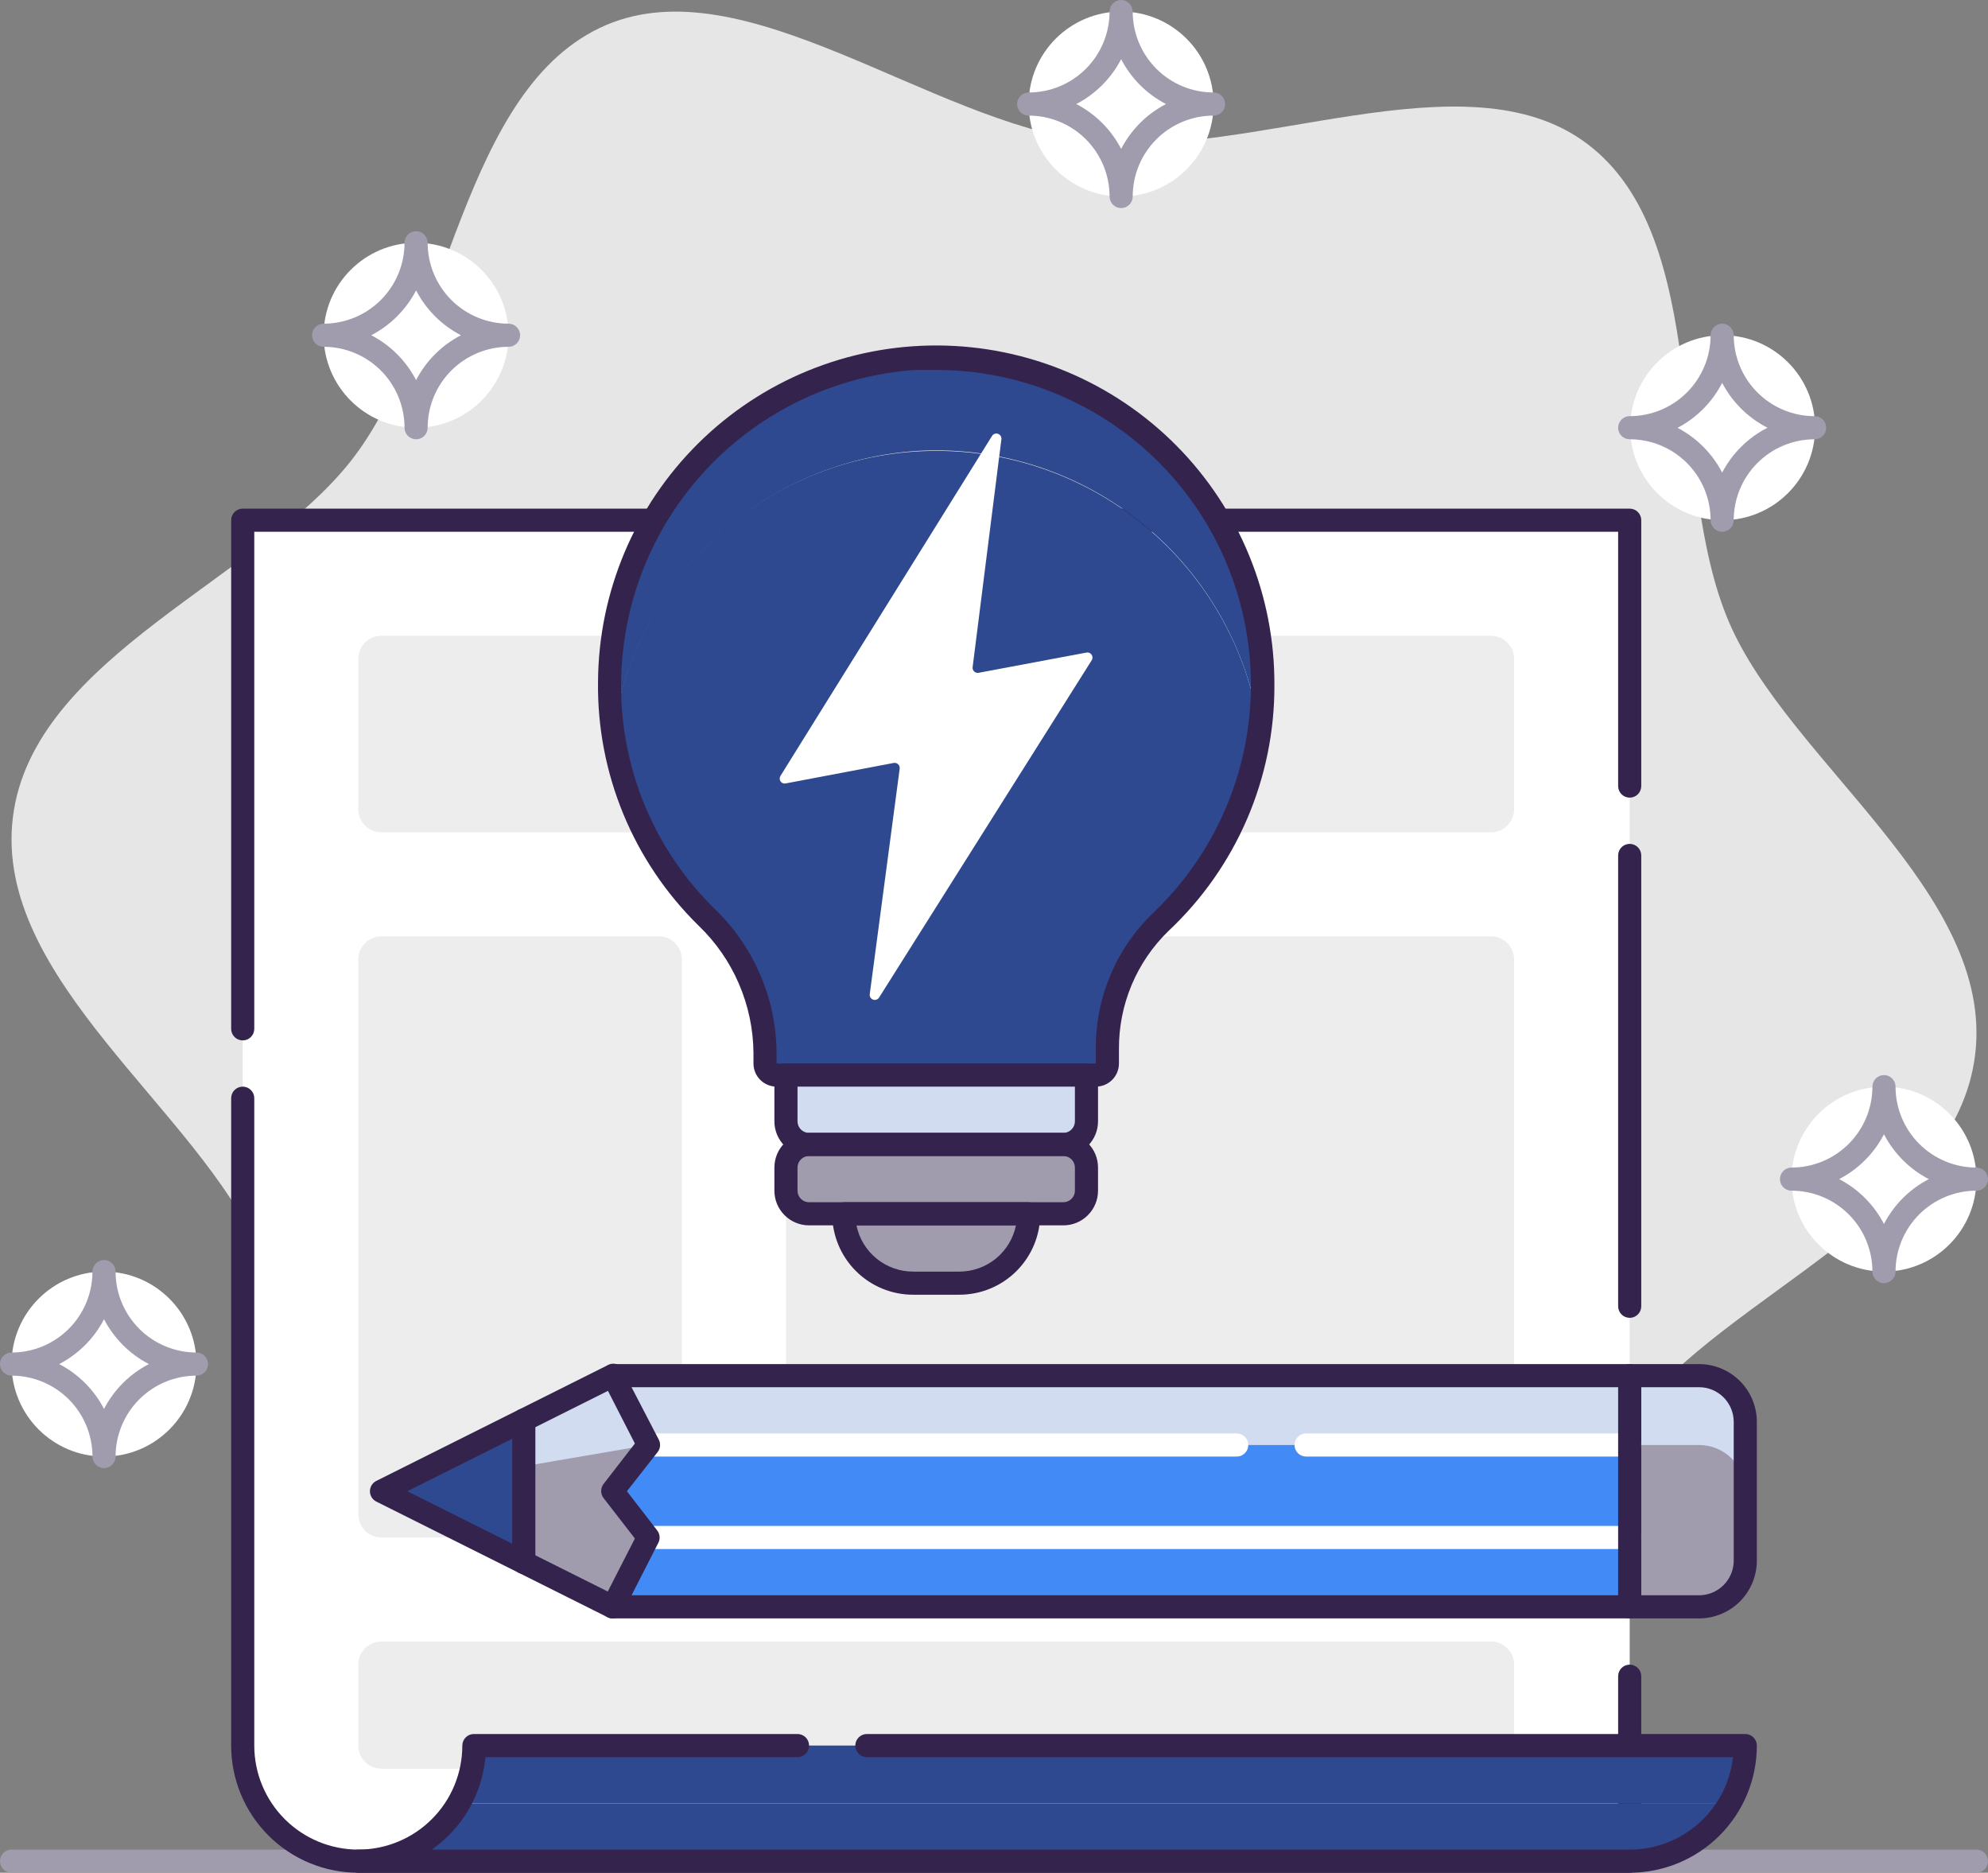 <svg width="172" height="162" viewBox="0 0 172 162" fill="none" xmlns="http://www.w3.org/2000/svg">
<rect x="0" y="0" width="172" height="162" fill="#808080" stroke="none"/>
<g clip-path="url(#clip0_6796_5700)">
<path d="M149.58 53.79C144.24 41.31 148.16 20.6 137.32 12.44C126.82 4.52 108.25 13.91 94.32 12.22C80.39 10.53 64.49 -3 52.41 2.18C40 7.52 38.84 28.57 30.7 39.43C22.8 50 2.8 56.73 1.11 70.74C-0.58 84.75 17.25 96.1 22.42 108.21C27.76 120.7 23.84 141.4 34.68 149.56C45.18 157.48 63.75 148.09 77.73 149.78C91.71 151.47 107.51 165.01 119.59 159.78C132.05 154.44 133.16 133.39 141.3 122.53C149.2 112 169.2 105.23 170.89 91.22C172.58 77.21 154.75 65.9 149.58 53.79Z" fill="#E6E6E6"/>
<path d="M163 110C167.418 110 171 106.418 171 102C171 97.582 167.418 94 163 94C158.582 94 155 97.582 155 102C155 106.418 158.582 110 163 110Z" fill="white"/>
<path d="M163 111C162.735 111 162.48 110.895 162.293 110.707C162.105 110.52 162 110.265 162 110C162 108.143 161.263 106.363 159.95 105.05C158.637 103.738 156.857 103 155 103C154.735 103 154.48 102.895 154.293 102.707C154.105 102.52 154 102.265 154 102C154 101.735 154.105 101.48 154.293 101.293C154.48 101.105 154.735 101 155 101C156.857 101 158.637 100.262 159.95 98.95C161.263 97.637 162 95.856 162 94C162 93.735 162.105 93.48 162.293 93.293C162.48 93.105 162.735 93 163 93C163.265 93 163.52 93.105 163.707 93.293C163.895 93.48 164 93.735 164 94C164 95.856 164.737 97.637 166.05 98.95C167.363 100.262 169.143 101 171 101C171.265 101 171.52 101.105 171.707 101.293C171.895 101.48 172 101.735 172 102C172 102.265 171.895 102.52 171.707 102.707C171.52 102.895 171.265 103 171 103C169.143 103 167.363 103.738 166.05 105.05C164.737 106.363 164 108.143 164 110C164 110.265 163.895 110.52 163.707 110.707C163.52 110.895 163.265 111 163 111ZM159.12 102C160.783 102.862 162.138 104.217 163 105.88C163.862 104.217 165.217 102.862 166.88 102C165.217 101.138 163.862 99.782 163 98.12C162.138 99.782 160.783 101.138 159.12 102Z" fill="#A09CAD"/>
<path d="M149.04 45C153.458 45 157.04 41.418 157.04 37C157.04 32.582 153.458 29 149.04 29C144.622 29 141.04 32.582 141.04 37C141.04 41.418 144.622 45 149.04 45Z" fill="white"/>
<path d="M149 46C148.735 46 148.48 45.895 148.293 45.707C148.105 45.52 148 45.265 148 45C148 43.144 147.263 41.363 145.95 40.05C144.637 38.737 142.857 38 141 38C140.735 38 140.48 37.895 140.293 37.707C140.105 37.52 140 37.265 140 37C140 36.735 140.105 36.48 140.293 36.293C140.48 36.105 140.735 36 141 36C142.857 36 144.637 35.263 145.95 33.95C147.263 32.637 148 30.857 148 29C148 28.735 148.105 28.48 148.293 28.293C148.48 28.105 148.735 28 149 28C149.265 28 149.52 28.105 149.707 28.293C149.895 28.48 150 28.735 150 29C150 30.857 150.737 32.637 152.05 33.95C153.363 35.263 155.143 36 157 36C157.265 36 157.52 36.105 157.707 36.293C157.895 36.48 158 36.735 158 37C158 37.265 157.895 37.52 157.707 37.707C157.52 37.895 157.265 38 157 38C155.143 38 153.363 38.737 152.05 40.05C150.737 41.363 150 43.144 150 45C150 45.265 149.895 45.52 149.707 45.707C149.52 45.895 149.265 46 149 46ZM145.12 37C146.783 37.862 148.138 39.218 149 40.88C149.873 39.212 151.243 37.856 152.92 37C151.243 36.144 149.873 34.788 149 33.12C148.148 34.777 146.808 36.131 145.16 37H145.12Z" fill="#A09CAD"/>
<path d="M97 17C101.418 17 105 13.418 105 9C105 4.582 101.418 1 97 1C92.582 1 89 4.582 89 9C89 13.418 92.582 17 97 17Z" fill="white"/>
<path d="M97 18C96.735 18 96.48 17.895 96.293 17.707C96.105 17.52 96 17.265 96 17C96 15.143 95.263 13.363 93.95 12.05C92.637 10.738 90.856 10 89 10C88.735 10 88.48 9.895 88.293 9.707C88.105 9.52 88 9.265 88 9C88 8.735 88.105 8.48 88.293 8.293C88.48 8.105 88.735 8 89 8C90.856 8 92.637 7.263 93.95 5.95C95.263 4.637 96 2.857 96 1C96 0.735 96.105 0.48 96.293 0.293C96.48 0.105 96.735 0 97 0C97.265 0 97.52 0.105 97.707 0.293C97.895 0.48 98 0.735 98 1C98 2.857 98.737 4.637 100.05 5.95C101.363 7.263 103.143 8 105 8C105.265 8 105.52 8.105 105.707 8.293C105.895 8.48 106 8.735 106 9C106 9.265 105.895 9.52 105.707 9.707C105.52 9.895 105.265 10 105 10C103.143 10 101.363 10.738 100.05 12.05C98.737 13.363 98 15.143 98 17C98 17.265 97.895 17.52 97.707 17.707C97.52 17.895 97.265 18 97 18ZM93.12 9C94.782 9.862 96.138 11.217 97 12.88C97.862 11.217 99.218 9.862 100.88 9C99.218 8.138 97.862 6.783 97 5.12C96.138 6.783 94.782 8.138 93.12 9Z" fill="#A09CAD"/>
<path d="M36 37C40.418 37 44 33.418 44 29C44 24.582 40.418 21 36 21C31.582 21 28 24.582 28 29C28 33.418 31.582 37 36 37Z" fill="white"/>
<path d="M36 38C35.735 38 35.48 37.895 35.293 37.707C35.105 37.52 35 37.265 35 37C35 35.144 34.263 33.363 32.95 32.05C31.637 30.738 29.857 30 28 30C27.735 30 27.48 29.895 27.293 29.707C27.105 29.52 27 29.265 27 29C27 28.735 27.105 28.48 27.293 28.293C27.48 28.105 27.735 28 28 28C29.857 28 31.637 27.262 32.95 25.95C34.263 24.637 35 22.857 35 21C35 20.735 35.105 20.48 35.293 20.293C35.48 20.105 35.735 20 36 20C36.265 20 36.52 20.105 36.707 20.293C36.895 20.48 37 20.735 37 21C37 22.857 37.737 24.637 39.05 25.95C40.363 27.262 42.144 28 44 28C44.265 28 44.52 28.105 44.707 28.293C44.895 28.48 45 28.735 45 29C45 29.265 44.895 29.52 44.707 29.707C44.52 29.895 44.265 30 44 30C42.144 30 40.363 30.738 39.05 32.05C37.737 33.363 37 35.144 37 37C37 37.265 36.895 37.52 36.707 37.707C36.52 37.895 36.265 38 36 38ZM32.12 29C33.782 29.862 35.138 31.218 36 32.88C36.862 31.218 38.218 29.862 39.88 29C38.218 28.138 36.862 26.782 36 25.12C35.138 26.782 33.782 28.138 32.12 29Z" fill="#A09CAD"/>
<path d="M9 126C13.418 126 17 122.418 17 118C17 113.582 13.418 110 9 110C4.582 110 1 113.582 1 118C1 122.418 4.582 126 9 126Z" fill="white"/>
<path d="M9 127C8.735 127 8.48 126.895 8.293 126.707C8.105 126.52 8 126.265 8 126C8 124.143 7.263 122.363 5.95 121.05C4.637 119.738 2.857 119 1 119C0.735 119 0.48 118.895 0.293 118.707C0.105 118.52 0 118.265 0 118C0 117.735 0.105 117.48 0.293 117.293C0.48 117.105 0.735 117 1 117C2.857 117 4.637 116.262 5.95 114.95C7.263 113.637 8 111.857 8 110C8 109.735 8.105 109.48 8.293 109.293C8.48 109.105 8.735 109 9 109C9.265 109 9.52 109.105 9.707 109.293C9.895 109.48 10 109.735 10 110C10 111.857 10.738 113.637 12.05 114.95C13.363 116.262 15.143 117 17 117C17.265 117 17.52 117.105 17.707 117.293C17.895 117.48 18 117.735 18 118C18 118.265 17.895 118.52 17.707 118.707C17.52 118.895 17.265 119 17 119C15.143 119 13.363 119.738 12.05 121.05C10.738 122.363 10 124.143 10 126C10 126.265 9.895 126.52 9.707 126.707C9.52 126.895 9.265 127 9 127ZM5.12 118C6.783 118.862 8.138 120.217 9 121.88C9.862 120.217 11.217 118.862 12.88 118C11.217 117.138 9.862 115.783 9 114.12C8.138 115.783 6.783 117.138 5.12 118Z" fill="#A09CAD"/>
<path d="M171 162H1C0.735 162 0.48 161.895 0.293 161.707C0.105 161.52 0 161.265 0 161C0 160.735 0.105 160.48 0.293 160.293C0.48 160.105 0.735 160 1 160H171C171.265 160 171.52 160.105 171.707 160.293C171.895 160.48 172 160.735 172 161C172 161.265 171.895 161.52 171.707 161.707C171.52 161.895 171.265 162 171 162Z" fill="#A09CAD"/>
<path d="M141 45V161H31C28.348 161 25.804 159.946 23.929 158.071C22.054 156.196 21 153.652 21 151V45L141 45Z" fill="white"/>
<path d="M21 90C20.735 90 20.48 89.895 20.293 89.707C20.105 89.52 20 89.265 20 89V45C20 44.735 20.105 44.48 20.293 44.293C20.48 44.105 20.735 44 21 44H141C141.265 44 141.52 44.105 141.707 44.293C141.895 44.48 142 44.735 142 45V68C142 68.265 141.895 68.52 141.707 68.707C141.52 68.895 141.265 69 141 69C140.735 69 140.48 68.895 140.293 68.707C140.105 68.52 140 68.265 140 68V46H22V89C22 89.265 21.895 89.52 21.707 89.707C21.52 89.895 21.265 90 21 90Z" fill="#34234D"/>
<path d="M141 114C140.735 114 140.48 113.895 140.293 113.707C140.105 113.52 140 113.265 140 113V74C140 73.735 140.105 73.48 140.293 73.293C140.48 73.105 140.735 73 141 73C141.265 73 141.52 73.105 141.707 73.293C141.895 73.48 142 73.735 142 74V113C142 113.265 141.895 113.52 141.707 113.707C141.52 113.895 141.265 114 141 114Z" fill="#34234D"/>
<path d="M141 162H31C28.083 162 25.285 160.841 23.222 158.778C21.159 156.715 20 153.917 20 151V95C20 94.735 20.105 94.48 20.293 94.293C20.48 94.105 20.735 94 21 94C21.265 94 21.52 94.105 21.707 94.293C21.895 94.48 22 94.735 22 95V151C22 153.387 22.948 155.676 24.636 157.364C26.324 159.052 28.613 160 31 160H140V145C140 144.735 140.105 144.48 140.293 144.293C140.48 144.105 140.735 144 141 144C141.265 144 141.52 144.105 141.707 144.293C141.895 144.48 142 144.735 142 145V161C142 161.265 141.895 161.52 141.707 161.707C141.52 161.895 141.265 162 141 162Z" fill="#34234D"/>
<path d="M39.65 156H149.65C148.773 157.519 147.512 158.78 145.994 159.658C144.476 160.535 142.754 160.998 141 161H31C32.754 160.998 34.476 160.535 35.994 159.658C37.512 158.78 38.773 157.519 39.65 156Z" fill="#2E498F"/>
<path d="M129 55H33C31.895 55 31 55.895 31 57V70C31 71.105 31.895 72 33 72H129C130.105 72 131 71.105 131 70V57C131 55.895 130.105 55 129 55Z" fill="#EDEDED"/>
<path d="M129 142H33C31.895 142 31 142.895 31 144V151C31 152.105 31.895 153 33 153H129C130.105 153 131 152.105 131 151V144C131 142.895 130.105 142 129 142Z" fill="#EDEDED"/>
<path d="M57 81H33C31.895 81 31 81.895 31 83V131C31 132.105 31.895 133 33 133H57C58.105 133 59 132.105 59 131V83C59 81.895 58.105 81 57 81Z" fill="#EDEDED"/>
<path d="M129 81H70C68.895 81 68 81.895 68 83V131C68 132.105 68.895 133 70 133H129C130.105 133 131 132.105 131 131V83C131 81.895 130.105 81 129 81Z" fill="#EDEDED"/>
<path d="M41 151H151C150.997 152.756 150.531 154.481 149.65 156H39.65C40.531 154.481 40.997 152.756 41 151Z" fill="#2E498F"/>
<path d="M141 162H31C30.735 162 30.48 161.895 30.293 161.707C30.105 161.52 30 161.265 30 161C30 160.735 30.105 160.48 30.293 160.293C30.48 160.105 30.735 160 31 160C32.182 160 33.352 159.767 34.444 159.315C35.536 158.863 36.528 158.2 37.364 157.364C38.2 156.528 38.863 155.536 39.315 154.444C39.767 153.352 40 152.182 40 151C40 150.735 40.105 150.48 40.293 150.293C40.48 150.105 40.735 150 41 150H69C69.265 150 69.52 150.105 69.707 150.293C69.895 150.48 70 150.735 70 151C70 151.265 69.895 151.52 69.707 151.707C69.52 151.895 69.265 152 69 152H42C41.854 153.59 41.363 155.13 40.562 156.511C39.76 157.893 38.668 159.083 37.36 160H141C143.213 159.999 145.348 159.183 146.997 157.707C148.646 156.231 149.694 154.199 149.94 152H75C74.735 152 74.48 151.895 74.293 151.707C74.105 151.52 74 151.265 74 151C74 150.735 74.105 150.48 74.293 150.293C74.48 150.105 74.735 150 75 150H151C151.265 150 151.52 150.105 151.707 150.293C151.895 150.48 152 150.735 152 151C152 153.917 150.841 156.715 148.778 158.778C146.715 160.841 143.917 162 141 162Z" fill="#34234D"/>
<path d="M79.45 39C86.518 38.612 93.475 40.888 98.946 45.38C104.417 49.872 108.005 56.252 109 63.26C109.185 61.935 109.279 60.598 109.28 59.26C109.335 51.81 106.445 44.639 101.24 39.309C96.035 33.978 88.935 30.919 81.486 30.796C74.037 30.674 66.84 33.498 61.462 38.654C56.084 43.811 52.961 50.882 52.77 58.33C52.718 60.002 52.812 61.675 53.05 63.33C53.988 56.86 57.124 50.91 61.932 46.479C66.739 42.049 72.925 39.408 79.45 39Z" fill="#2E498F"/>
<path d="M66.19 91.07V92C66.19 92.265 66.295 92.52 66.483 92.707C66.67 92.895 66.925 93 67.19 93H94.81C95.075 93 95.329 92.895 95.517 92.707C95.704 92.52 95.81 92.265 95.81 92V90.76C95.803 88.689 96.218 86.638 97.027 84.732C97.837 82.826 99.025 81.103 100.52 79.67C105.108 75.307 108.095 69.527 109 63.26C108.036 56.527 104.677 50.368 99.538 45.912C94.4 41.456 87.826 39.003 81.025 39.003C74.223 39.003 67.65 41.456 62.511 45.912C57.373 50.368 54.013 56.527 53.05 63.26C53.931 69.411 56.825 75.097 61.28 79.43C62.833 80.945 64.067 82.755 64.911 84.754C65.754 86.753 66.189 88.9 66.19 91.07Z" fill="#2E498F"/>
<path d="M94.81 94H67.19C66.66 94 66.151 93.789 65.776 93.414C65.401 93.039 65.19 92.53 65.19 92V91.07C65.171 89.013 64.741 86.98 63.925 85.091C63.11 83.201 61.925 81.495 60.44 80.07C57.642 77.328 55.428 74.047 53.933 70.426C52.438 66.804 51.692 62.918 51.74 59C51.779 51.24 54.898 43.813 60.413 38.352C65.927 32.892 73.385 29.846 81.145 29.885C88.905 29.924 96.332 33.043 101.792 38.558C107.253 44.072 110.298 51.53 110.26 59.29C110.272 63.267 109.466 67.204 107.892 70.856C106.318 74.508 104.009 77.798 101.11 80.52C99.734 81.851 98.643 83.447 97.904 85.213C97.165 86.978 96.793 88.876 96.81 90.79V92C96.81 92.53 96.599 93.039 96.224 93.414C95.849 93.789 95.34 94 94.81 94ZM81 32C80.41 32 79.82 32 79.23 32C72.364 32.468 65.926 35.507 61.201 40.511C56.476 45.516 53.812 52.118 53.74 59C53.69 62.653 54.383 66.277 55.777 69.653C57.171 73.03 59.237 76.087 61.85 78.64C63.524 80.253 64.859 82.185 65.775 84.321C66.692 86.457 67.173 88.755 67.19 91.08V92H94.81V90.76C94.79 88.568 95.217 86.394 96.064 84.373C96.912 82.351 98.163 80.523 99.74 79C103.692 75.25 106.428 70.402 107.596 65.081C108.765 59.76 108.311 54.211 106.293 49.151C104.275 44.091 100.787 39.752 96.278 36.695C91.769 33.637 86.448 32.002 81 32Z" fill="#34234D"/>
<path d="M68 93H94V97C94 97.53 93.789 98.039 93.414 98.414C93.039 98.789 92.53 99 92 99H70C69.47 99 68.961 98.789 68.586 98.414C68.211 98.039 68 97.53 68 97V93Z" fill="#D1DCF0"/>
<path d="M92 99H70C68.895 99 68 99.895 68 101V103C68 104.105 68.895 105 70 105H92C93.105 105 94 104.105 94 103V101C94 99.895 93.105 99 92 99Z" fill="#A09CAD"/>
<path d="M83 111H79C77.409 111 75.883 110.368 74.757 109.243C73.632 108.117 73 106.591 73 105H89C89 106.591 88.368 108.117 87.243 109.243C86.117 110.368 84.591 111 83 111Z" fill="#A09CAD"/>
<path d="M92 100H70C69.204 100 68.441 99.684 67.879 99.121C67.316 98.559 67 97.796 67 97V93C67 92.735 67.105 92.48 67.293 92.293C67.48 92.105 67.735 92 68 92H94C94.265 92 94.52 92.105 94.707 92.293C94.895 92.48 95 92.735 95 93V97C95 97.796 94.684 98.559 94.121 99.121C93.559 99.684 92.796 100 92 100ZM69 94V97C69 97.265 69.105 97.52 69.293 97.707C69.48 97.895 69.735 98 70 98H92C92.265 98 92.52 97.895 92.707 97.707C92.895 97.52 93 97.265 93 97V94H69Z" fill="#34234D"/>
<path d="M92 106H70C69.204 106 68.441 105.684 67.879 105.121C67.316 104.559 67 103.796 67 103V101C67 100.204 67.316 99.441 67.879 98.879C68.441 98.316 69.204 98 70 98H92C92.796 98 93.559 98.316 94.121 98.879C94.684 99.441 95 100.204 95 101V103C95 103.796 94.684 104.559 94.121 105.121C93.559 105.684 92.796 106 92 106ZM70 100C69.735 100 69.48 100.105 69.293 100.293C69.105 100.48 69 100.735 69 101V103C69 103.265 69.105 103.52 69.293 103.707C69.48 103.895 69.735 104 70 104H92C92.265 104 92.52 103.895 92.707 103.707C92.895 103.52 93 103.265 93 103V101C93 100.735 92.895 100.48 92.707 100.293C92.52 100.105 92.265 100 92 100H70Z" fill="#34234D"/>
<path d="M83 112H79C77.144 112 75.363 111.262 74.05 109.95C72.737 108.637 72 106.857 72 105C72 104.735 72.105 104.48 72.293 104.293C72.48 104.105 72.735 104 73 104H89C89.265 104 89.52 104.105 89.707 104.293C89.895 104.48 90 104.735 90 105C90 106.857 89.263 108.637 87.95 109.95C86.637 111.262 84.856 112 83 112ZM74.1 106C74.331 107.129 74.944 108.144 75.837 108.873C76.73 109.602 77.847 110 79 110H83C84.153 110 85.27 109.602 86.163 108.873C87.056 108.144 87.669 107.129 87.9 106H74.1Z" fill="#34234D"/>
<path d="M147 119H141V139H147C148.061 139 149.078 138.579 149.828 137.828C150.579 137.078 151 136.061 151 135V123C151 121.939 150.579 120.922 149.828 120.172C149.078 119.421 148.061 119 147 119Z" fill="#D1DCF0"/>
<path d="M147 125H141V139H147C148.061 139 149.078 138.579 149.828 137.828C150.579 137.078 151 136.061 151 135V129C151 127.939 150.579 126.922 149.828 126.172C149.078 125.421 148.061 125 147 125Z" fill="#A09CAD"/>
<path d="M147 140H141C140.735 140 140.48 139.895 140.293 139.707C140.105 139.52 140 139.265 140 139V119C139.999 118.868 140.024 118.738 140.074 118.616C140.124 118.494 140.197 118.383 140.29 118.29C140.383 118.197 140.494 118.124 140.616 118.074C140.738 118.024 140.868 117.999 141 118H147C148.326 118 149.598 118.527 150.536 119.464C151.473 120.402 152 121.674 152 123V135C152 136.326 151.473 137.598 150.536 138.536C149.598 139.473 148.326 140 147 140ZM142 138H147C147.796 138 148.559 137.684 149.121 137.121C149.684 136.559 150 135.796 150 135V123C150 122.204 149.684 121.441 149.121 120.879C148.559 120.316 147.796 120 147 120H142V138Z" fill="#34234D"/>
<path d="M45.32 122.84L33 129L45.32 135.16V122.84Z" fill="#2E498F"/>
<path d="M45.32 126.84L33 129L45.32 135.16V126.84Z" fill="#2E498F"/>
<path d="M52.98 129L56.07 125L53 119L45.32 122.84V135.16L53 139L56.07 133L52.98 129Z" fill="#D1DCF0"/>
<path d="M52.98 129L56.07 125L45.32 126.84V135.16L53 139L56.07 133L52.98 129Z" fill="#A09CAD"/>
<path d="M53 140C52.843 140.002 52.688 139.964 52.55 139.89L32.55 129.89C32.386 129.806 32.249 129.679 32.153 129.522C32.057 129.364 32.006 129.184 32.006 129C32.006 128.816 32.057 128.635 32.153 128.478C32.249 128.321 32.386 128.194 32.55 128.11L52.55 118.11C52.668 118.039 52.799 117.993 52.935 117.975C53.072 117.957 53.21 117.968 53.342 118.006C53.474 118.044 53.597 118.109 53.703 118.197C53.809 118.284 53.896 118.393 53.958 118.516C54.02 118.638 54.056 118.772 54.064 118.91C54.072 119.047 54.051 119.185 54.004 119.313C53.956 119.442 53.882 119.56 53.787 119.659C53.691 119.759 53.577 119.837 53.45 119.89L35.24 129L53.45 138.11C53.685 138.23 53.864 138.438 53.946 138.689C54.029 138.94 54.008 139.214 53.89 139.45C53.807 139.615 53.68 139.754 53.523 139.851C53.365 139.948 53.185 139.999 53 140Z" fill="#34234D"/>
<path d="M141 139V119H53L56.07 125L52.98 129L56.07 133L53 139H141Z" fill="#428AF6"/>
<path d="M141 119H53L56.07 125H141V119Z" fill="#D1DCF0"/>
<path d="M141 126H113C112.735 126 112.48 125.895 112.293 125.707C112.105 125.52 112 125.265 112 125C112 124.735 112.105 124.48 112.293 124.293C112.48 124.105 112.735 124 113 124H141C141.265 124 141.52 124.105 141.707 124.293C141.895 124.48 142 124.735 142 125C142 125.265 141.895 125.52 141.707 125.707C141.52 125.895 141.265 126 141 126Z" fill="white"/>
<path d="M107 126H56.07C55.805 126 55.55 125.895 55.363 125.707C55.175 125.52 55.07 125.265 55.07 125C55.07 124.735 55.175 124.48 55.363 124.293C55.55 124.105 55.805 124 56.07 124H107C107.265 124 107.519 124.105 107.707 124.293C107.894 124.48 108 124.735 108 125C108 125.265 107.894 125.52 107.707 125.707C107.519 125.895 107.265 126 107 126Z" fill="white"/>
<path d="M141 134H56.07C55.805 134 55.55 133.895 55.363 133.707C55.175 133.52 55.07 133.265 55.07 133C55.07 132.735 55.175 132.48 55.363 132.293C55.55 132.105 55.805 132 56.07 132H141C141.265 132 141.519 132.105 141.707 132.293C141.894 132.48 142 132.735 142 133C142 133.265 141.894 133.52 141.707 133.707C141.519 133.895 141.265 134 141 134Z" fill="white"/>
<path d="M141 140H53C52.829 139.999 52.661 139.955 52.512 139.871C52.364 139.787 52.239 139.666 52.15 139.52C52.062 139.368 52.016 139.196 52.016 139.02C52.016 138.844 52.062 138.672 52.15 138.52L54.93 133.09L52.22 129.59C52.085 129.415 52.012 129.201 52.012 128.98C52.012 128.759 52.085 128.545 52.22 128.37L54.93 124.87L52.15 119.44C52.077 119.291 52.042 119.126 52.048 118.961C52.054 118.795 52.102 118.633 52.186 118.491C52.27 118.348 52.389 118.228 52.531 118.142C52.673 118.057 52.834 118.008 53 118H141C141.265 118 141.519 118.105 141.707 118.293C141.894 118.48 142 118.735 142 119V139C142 139.265 141.894 139.52 141.707 139.707C141.519 139.895 141.265 140 141 140ZM54.64 138H140V120H54.64L57 124.54C57.087 124.709 57.123 124.9 57.106 125.09C57.088 125.279 57.017 125.46 56.9 125.61L54.24 129L56.86 132.39C56.977 132.54 57.048 132.721 57.066 132.91C57.084 133.1 57.047 133.291 56.96 133.46L54.64 138Z" fill="#34234D"/>
<path d="M45.32 136.16C45.055 136.16 44.8 136.055 44.613 135.867C44.425 135.68 44.32 135.425 44.32 135.16V122.84C44.32 122.575 44.425 122.32 44.613 122.133C44.8 121.945 45.055 121.84 45.32 121.84C45.585 121.84 45.839 121.945 46.027 122.133C46.215 122.32 46.32 122.575 46.32 122.84V135.16C46.32 135.425 46.215 135.68 46.027 135.867C45.839 136.055 45.585 136.16 45.32 136.16Z" fill="#34234D"/>
<path d="M94 56.45L84.67 58.2C84.602 58.213 84.533 58.21 84.466 58.191C84.4 58.172 84.339 58.138 84.289 58.091C84.238 58.044 84.199 57.987 84.175 57.922C84.151 57.858 84.142 57.788 84.15 57.72L86.64 38C86.653 37.9 86.632 37.799 86.579 37.713C86.527 37.627 86.447 37.562 86.352 37.528C86.257 37.494 86.154 37.493 86.059 37.527C85.964 37.56 85.883 37.624 85.83 37.71L67.53 67.11C67.482 67.181 67.456 67.266 67.457 67.352C67.457 67.438 67.483 67.522 67.531 67.593C67.58 67.664 67.648 67.719 67.728 67.75C67.808 67.782 67.896 67.789 67.98 67.77L77.32 66C77.388 65.987 77.459 65.99 77.526 66.009C77.593 66.029 77.655 66.064 77.706 66.112C77.756 66.16 77.795 66.219 77.818 66.285C77.842 66.35 77.849 66.421 77.84 66.49L75.25 86C75.237 86.1 75.258 86.201 75.31 86.287C75.363 86.373 75.443 86.438 75.538 86.472C75.632 86.506 75.736 86.507 75.831 86.473C75.926 86.44 76.007 86.376 76.06 86.29L94.47 57.09C94.509 57.017 94.527 56.934 94.521 56.851C94.515 56.768 94.486 56.689 94.437 56.622C94.388 56.555 94.32 56.503 94.243 56.473C94.166 56.442 94.082 56.434 94 56.45Z" fill="white"/>
</g>
<defs>
<clipPath id="clip0_6796_5700">
<rect width="172" height="162" fill="white"/>
</clipPath>
</defs>
</svg>
